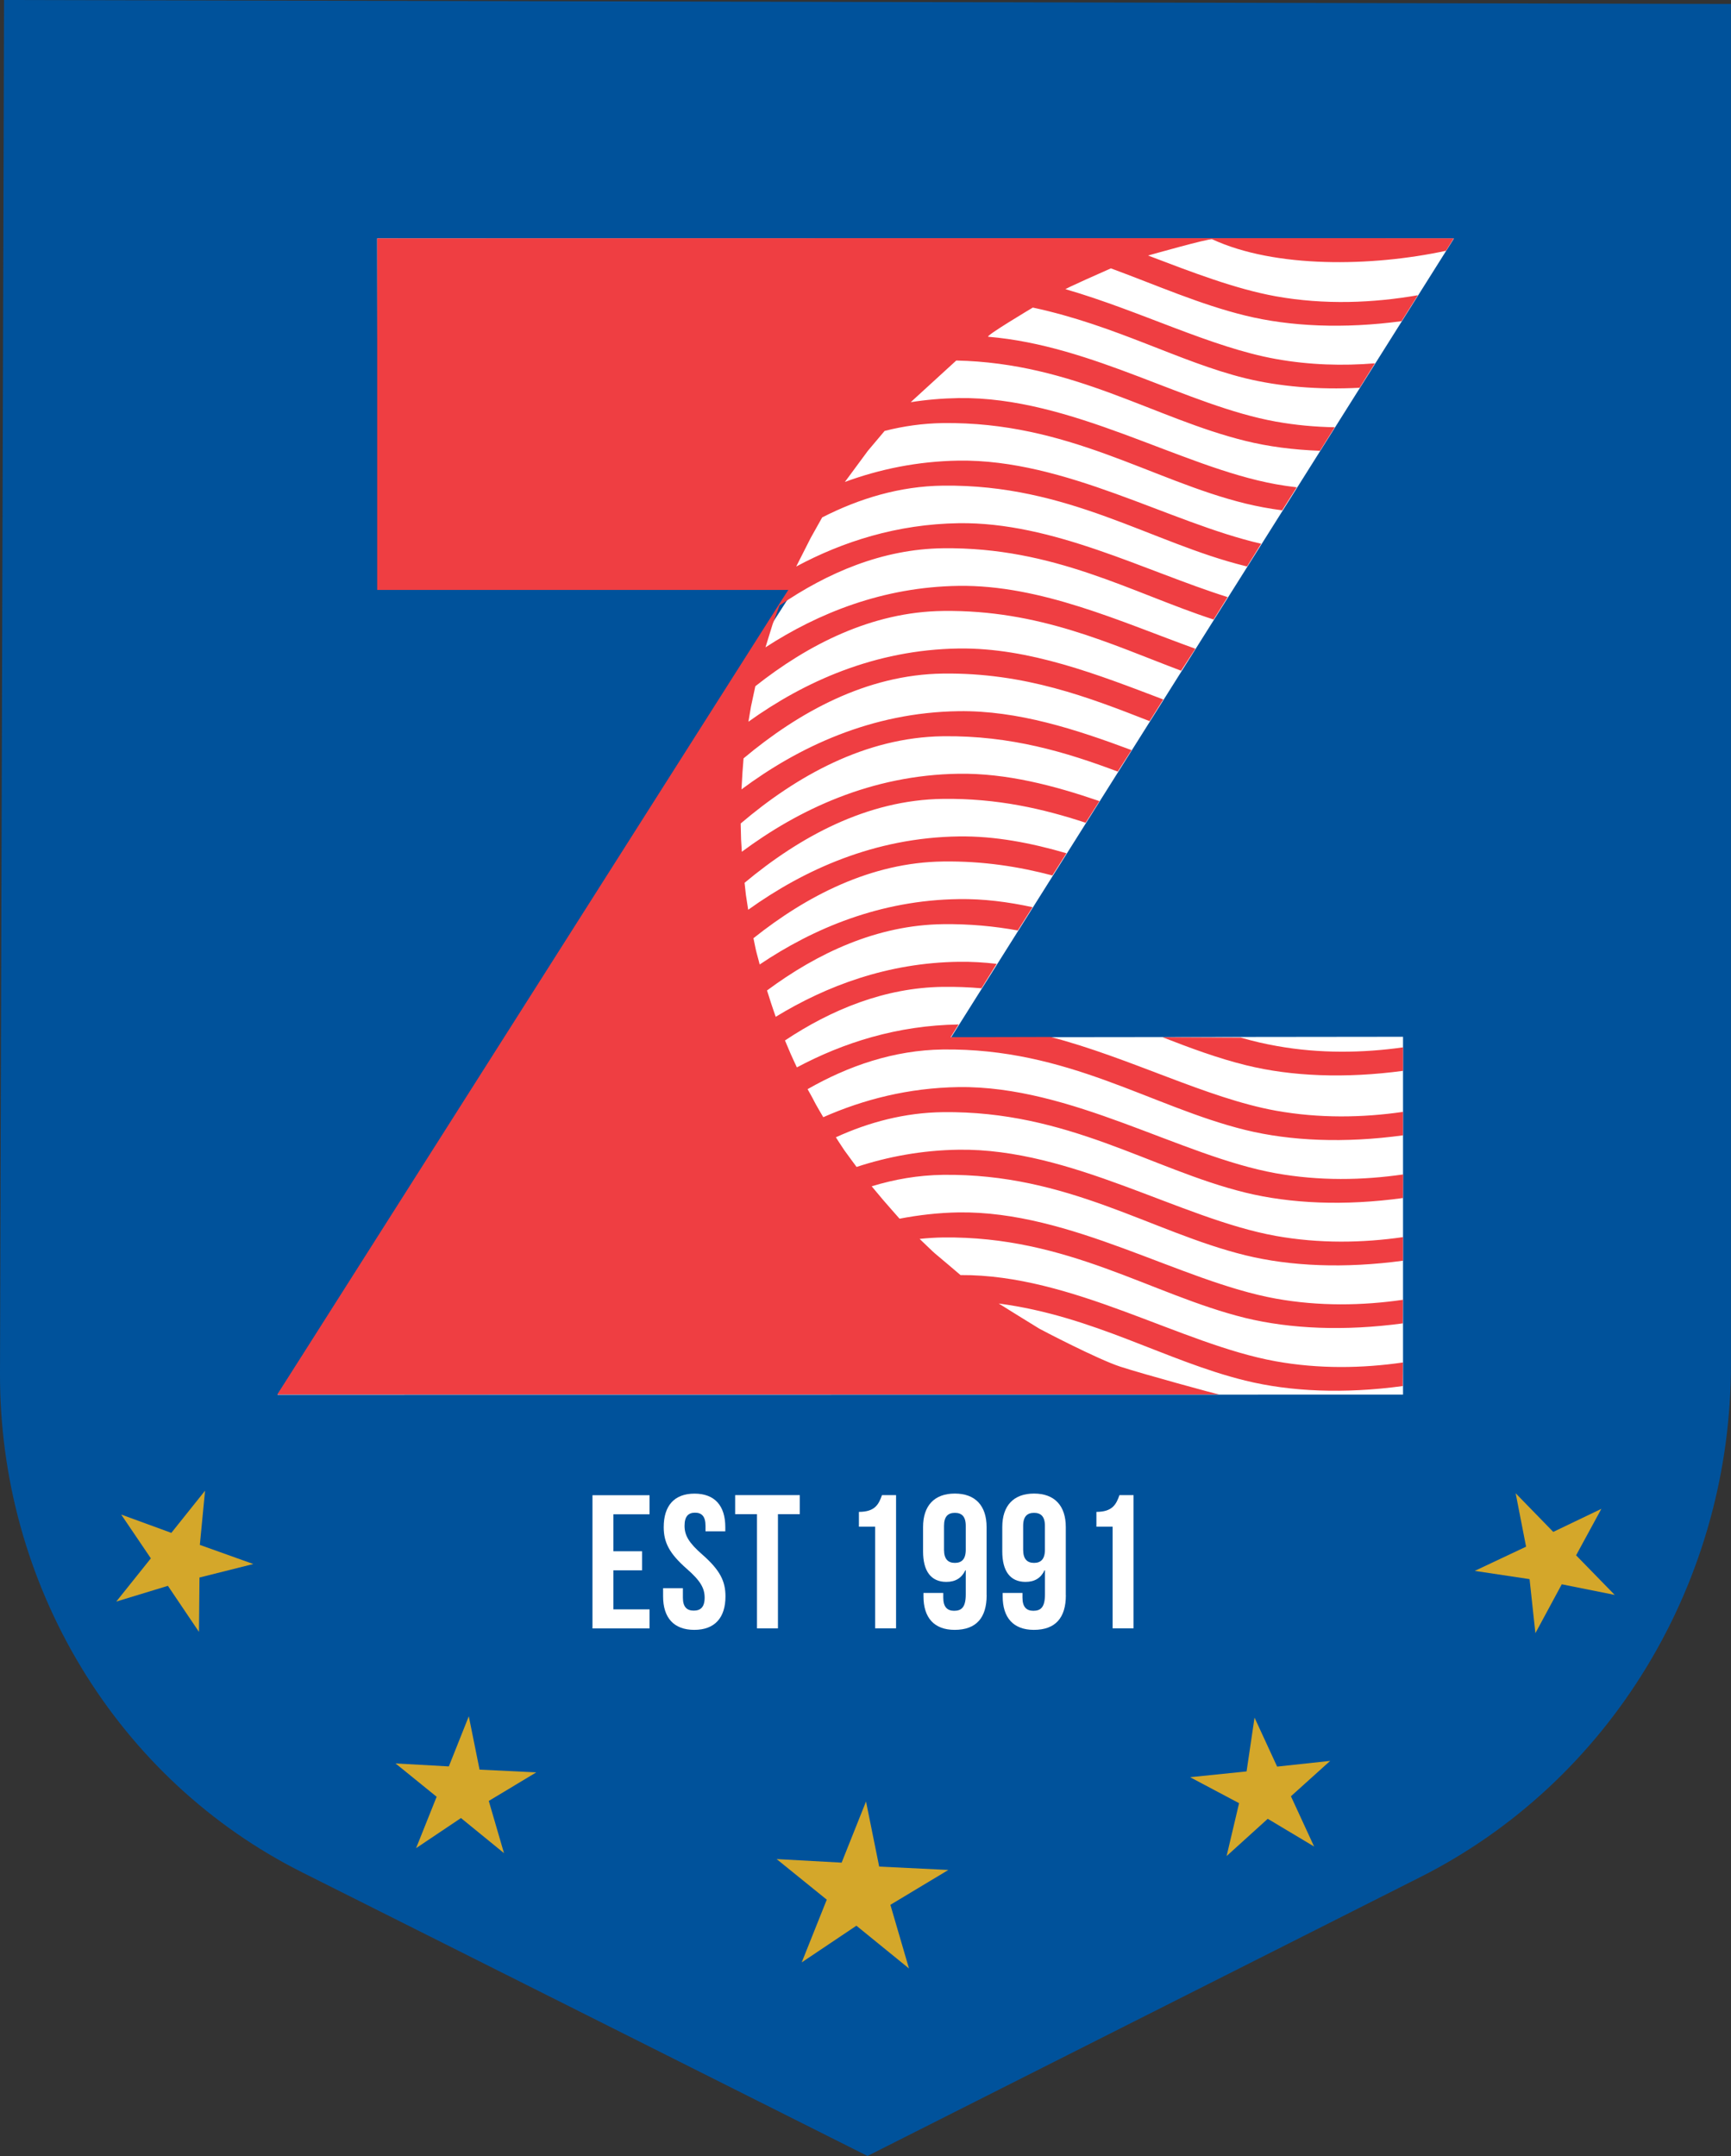 <svg width="114" height="142" viewBox="0 0 114 142" fill="none" xmlns="http://www.w3.org/2000/svg">
<rect x="0" y="0" width="114" height="142" fill="#333333" stroke="none"/>
<g clip-path="url(#clip0_548_535)">
<path d="M0.267 0L-0 90.452C-0.019 97.309 1.831 104.005 5.355 109.826C8.879 115.647 13.907 120.311 19.895 123.315L57.132 141.996L70.292 135.357L93.535 123.632C99.682 120.533 104.845 115.734 108.463 109.758C110.295 106.735 111.689 103.481 112.62 100.096C113.532 96.785 113.996 93.343 113.996 89.864V0.26L0.267 0Z" fill="#00529B"/>
<path d="M105.463 99.375L102.294 100.894L99.818 98.35L100.504 101.867L97.123 103.462L100.734 104.005L101.118 107.564L102.855 104.344L106.342 105.045L103.798 102.436L105.463 99.375Z" fill="#D4A72A"/>
<path d="M87.603 115.975L84.109 116.352L82.621 113.125L82.097 116.669L78.377 117.05L81.603 118.761L80.781 122.245L83.491 119.79L86.544 121.615L85.018 118.305L87.603 115.975Z" fill="#D4A72A"/>
<path d="M7.982 99.752L11.284 100.958L13.504 98.18L13.161 101.75L16.681 103.009L13.138 103.899L13.104 107.48L11.058 104.446L7.658 105.482L9.935 102.636L7.982 99.752Z" fill="#D4A72A"/>
<path d="M26.05 116.144L29.559 116.34L30.874 113.037L31.583 116.551L35.318 116.732L32.19 118.613L33.192 122.051L30.358 119.74L27.403 121.723L28.756 118.338L26.05 116.144Z" fill="#D4A72A"/>
<path d="M51.147 122.443L55.428 122.677L57.034 118.65L57.901 122.937L62.457 123.159L58.639 125.455L59.864 129.648L56.401 126.831L52.798 129.248L54.449 125.116L51.147 122.443Z" fill="#D4A72A"/>
<path d="M18.279 91.859L52.296 38.814H24.882L24.84 15.703L95.751 15.711L62.642 68.318L92.401 68.284V91.851L18.283 91.859H18.279Z" fill="white"/>
<path d="M18.249 91.866L51.494 39.507L51.916 38.855H24.84V15.699C24.84 15.699 94.391 15.673 95.74 15.699L95.231 16.517C90.32 17.573 83.977 17.675 79.835 15.76C79.666 15.68 75.675 16.811 75.607 16.83H75.611C78.516 17.935 81.339 19.028 84.023 19.515C87.234 20.091 90.452 19.956 93.381 19.443L92.303 21.154C88.5 21.663 84.972 21.509 82.018 20.785C79.033 20.054 76.217 18.802 73.161 17.675C73.161 17.675 69.867 19.126 70.187 19.051C75.098 20.472 79.726 22.87 84.023 23.643C86.239 24.042 88.44 24.103 90.55 23.929L89.544 25.539C86.796 25.682 84.249 25.456 82.018 24.913C77.646 23.835 73.53 21.441 68.02 20.257C68.02 20.257 64.82 22.161 65.088 22.18C72.038 22.761 78.222 26.723 84.023 27.767C85.327 28.001 86.623 28.118 87.904 28.14L86.932 29.69C85.172 29.626 83.525 29.411 82.021 29.038C76.018 27.564 70.745 23.91 62.977 23.745L59.977 26.489C60.999 26.327 62.05 26.237 63.136 26.218C70.564 26.112 77.725 30.757 84.023 31.892C84.482 31.975 84.942 32.042 85.402 32.095L84.441 33.611C83.6 33.502 82.794 33.351 82.018 33.162C75.795 31.635 70.353 27.764 62.099 27.865C60.78 27.884 59.499 28.065 58.259 28.382L57.154 29.694L55.643 31.741C57.923 30.904 60.422 30.38 63.136 30.338C70.183 30.24 76.998 34.418 83.058 35.813L82.131 37.306C82.097 37.298 82.059 37.291 82.021 37.283C75.799 35.752 70.357 31.884 62.103 31.986C59.25 32.02 56.582 32.834 54.147 34.078L53.389 35.432L52.436 37.313C55.5 35.669 59.08 34.52 63.139 34.459C69.343 34.372 75.366 37.603 80.849 39.326L79.926 40.804C74.529 39.047 69.426 36.02 62.103 36.11C58.108 36.159 54.475 37.728 51.335 39.88L50.879 41.125L50.412 42.636C53.883 40.382 58.153 38.655 63.136 38.587C68.552 38.512 73.824 40.959 78.724 42.727L77.785 44.175C73.134 42.425 68.45 40.156 62.107 40.239C57.415 40.295 53.209 42.456 49.745 45.196L49.459 46.531L49.289 47.534C52.949 44.91 57.599 42.791 63.139 42.712C67.783 42.648 72.324 44.438 76.609 46.067L75.712 47.496C71.71 45.931 67.511 44.295 62.107 44.363C57.06 44.427 52.587 46.916 48.969 49.947L48.897 50.882L48.833 51.99C52.564 49.215 57.369 46.919 63.139 46.84C67.036 46.787 70.854 48.035 74.521 49.404L73.613 50.818C70.221 49.543 66.577 48.435 62.107 48.491C56.97 48.559 52.425 51.134 48.78 54.237L48.806 55.285L48.855 56.099C52.579 53.332 57.377 51.044 63.139 50.961C66.286 50.916 69.396 51.73 72.407 52.763L71.499 54.188C68.698 53.264 65.668 52.571 62.107 52.616C57.087 52.676 52.636 55.138 49.036 58.143L49.123 58.938L49.274 59.919C52.941 57.291 57.588 55.168 63.139 55.089C65.536 55.055 67.911 55.519 70.236 56.197L69.309 57.66C67.119 57.083 64.756 56.703 62.107 56.74C57.358 56.801 53.118 59.006 49.621 61.792C49.621 61.792 49.801 62.697 49.839 62.799C49.873 62.908 50.031 63.523 50.031 63.523C53.57 61.14 57.969 59.289 63.139 59.217C64.775 59.191 66.396 59.402 68.001 59.749L67.029 61.283C65.495 61.004 63.867 60.846 62.107 60.868C57.758 60.921 53.827 62.776 50.514 65.234C50.514 65.234 50.729 65.89 50.763 66.015C50.8 66.143 51.087 66.969 51.087 66.969C54.433 64.925 58.47 63.41 63.136 63.346C63.972 63.334 64.805 63.383 65.638 63.481L64.639 65.091C63.825 65.019 62.977 64.986 62.099 64.997C58.259 65.046 54.75 66.497 51.697 68.526C51.697 68.526 52.021 69.283 52.067 69.4C52.112 69.517 52.481 70.301 52.481 70.301C55.53 68.673 59.092 67.534 63.132 67.474L62.608 68.311L69.192 68.296C74.435 69.664 79.459 72.326 84.023 73.151C86.894 73.668 89.74 73.615 92.397 73.231V74.776C88.56 75.3 85.002 75.153 82.018 74.422C75.795 72.891 70.353 69.023 62.099 69.121C58.869 69.163 55.869 70.2 53.186 71.734C53.186 71.734 53.544 72.364 53.612 72.514C53.68 72.669 54.219 73.581 54.219 73.581C56.864 72.412 59.838 71.647 63.132 71.598C70.56 71.5 77.721 76.137 84.019 77.272C86.894 77.789 89.736 77.736 92.408 77.351L92.393 78.905C88.556 79.432 84.999 79.278 82.014 78.546C75.791 77.016 70.349 73.148 62.096 73.249C59.593 73.28 57.23 73.906 55.048 74.904C55.048 74.904 55.477 75.576 55.605 75.757C55.734 75.941 56.412 76.857 56.412 76.857C58.477 76.179 60.72 75.757 63.136 75.723C70.564 75.621 77.725 80.266 84.023 81.4C86.887 81.913 89.732 81.864 92.397 81.48V83.033C88.56 83.553 85.002 83.406 82.018 82.675C75.795 81.144 70.353 77.272 62.099 77.378C60.471 77.4 58.907 77.672 57.407 78.132C57.407 78.132 58.142 79.003 58.165 79.037C58.187 79.07 59.242 80.266 59.242 80.266C60.479 80.028 61.79 79.874 63.132 79.851C70.56 79.749 77.721 84.39 84.019 85.529C86.883 86.045 89.729 85.992 92.393 85.608L92.382 87.161C88.545 87.678 84.991 87.527 82.014 86.803C75.791 85.269 70.349 81.4 62.096 81.502C61.579 81.51 61.07 81.544 60.565 81.596C60.565 81.596 61.508 82.509 61.564 82.546C61.617 82.58 63.256 83.979 63.256 83.979C70.639 83.93 77.751 88.53 84.015 89.657C86.879 90.173 89.725 90.121 92.389 89.736L92.378 91.289C88.545 91.81 84.987 91.662 82.01 90.927C76.756 89.638 72.064 86.682 65.774 85.853C65.774 85.853 68.288 87.421 68.446 87.508C68.608 87.602 72.302 89.529 73.768 90.007C75.237 90.49 80.19 91.84 80.28 91.84C80.371 91.84 18.241 91.844 18.241 91.844" fill="#EF3E42"/>
<path d="M81.697 68.333C82.552 68.582 83.261 68.744 84.083 68.891C86.932 69.404 89.755 69.351 92.4 68.982V70.528C88.586 71.04 85.044 70.893 82.078 70.162C80.204 69.702 78.395 69.027 76.56 68.314L81.693 68.337L81.697 68.333Z" fill="#EF3E42"/>
<path d="M40.395 102.169H42.287V103.425H40.395V105.996H42.777V107.251H39.019V98.478H42.777V99.734H40.395V102.177V102.169Z" fill="white"/>
<path d="M45.735 98.373C47.077 98.373 47.767 99.176 47.767 100.579V100.854H46.463V100.492C46.463 99.866 46.21 99.629 45.773 99.629C45.336 99.629 45.083 99.866 45.083 100.492C45.083 101.118 45.358 101.608 46.263 102.396C47.416 103.41 47.778 104.138 47.778 105.14C47.778 106.543 47.077 107.346 45.724 107.346C44.371 107.346 43.67 106.543 43.67 105.14V104.601H44.974V105.227C44.974 105.853 45.249 106.079 45.69 106.079C46.131 106.079 46.406 105.853 46.406 105.227C46.406 104.601 46.131 104.111 45.227 103.323C44.073 102.309 43.711 101.581 43.711 100.579C43.711 99.176 44.401 98.373 45.743 98.373H45.735Z" fill="white"/>
<path d="M48.415 98.471H52.673V99.726H51.234V107.247H49.854V99.726H48.415V98.471Z" fill="white"/>
<path d="M56.571 99.575C57.637 99.575 57.875 99.063 58.086 98.471H59.013V107.244H57.633V100.552H56.567V99.575H56.571Z" fill="white"/>
<path d="M64.979 105.065C64.979 106.543 64.3 107.346 62.872 107.346C61.519 107.346 60.818 106.543 60.818 105.14V104.914H62.122V105.227C62.122 105.853 62.397 106.09 62.838 106.09C63.328 106.09 63.603 105.853 63.603 105.012V103.421H63.577C63.339 103.922 62.936 104.186 62.322 104.186C61.308 104.186 60.791 103.47 60.791 102.181V100.575C60.791 99.172 61.53 98.369 62.883 98.369C64.236 98.369 64.975 99.172 64.975 100.575V105.061L64.979 105.065ZM63.603 102.071V100.492C63.603 99.866 63.328 99.64 62.887 99.64C62.446 99.64 62.171 99.866 62.171 100.492V102.071C62.171 102.697 62.446 102.935 62.887 102.935C63.328 102.935 63.603 102.697 63.603 102.071Z" fill="white"/>
<path d="M70.195 105.065C70.195 106.543 69.517 107.346 68.088 107.346C66.735 107.346 66.034 106.543 66.034 105.14V104.914H67.338V105.227C67.338 105.853 67.613 106.09 68.054 106.09C68.544 106.09 68.819 105.853 68.819 105.012V103.421H68.793C68.556 103.922 68.152 104.186 67.538 104.186C66.524 104.186 66.008 103.47 66.008 102.181V100.575C66.008 99.172 66.746 98.369 68.1 98.369C69.453 98.369 70.191 99.172 70.191 100.575V105.061L70.195 105.065ZM68.816 102.071V100.492C68.816 99.866 68.54 99.64 68.1 99.64C67.659 99.64 67.383 99.866 67.383 100.492V102.071C67.383 102.697 67.659 102.935 68.1 102.935C68.54 102.935 68.816 102.697 68.816 102.071Z" fill="white"/>
<path d="M72.211 99.575C73.278 99.575 73.515 99.063 73.726 98.471H74.653V107.244H73.274V100.552H72.207V99.575H72.211Z" fill="white"/>
</g>
<defs>
<clipPath id="clip0_548_535">
<rect width="114" height="142" fill="white"/>
</clipPath>
</defs>
</svg>
